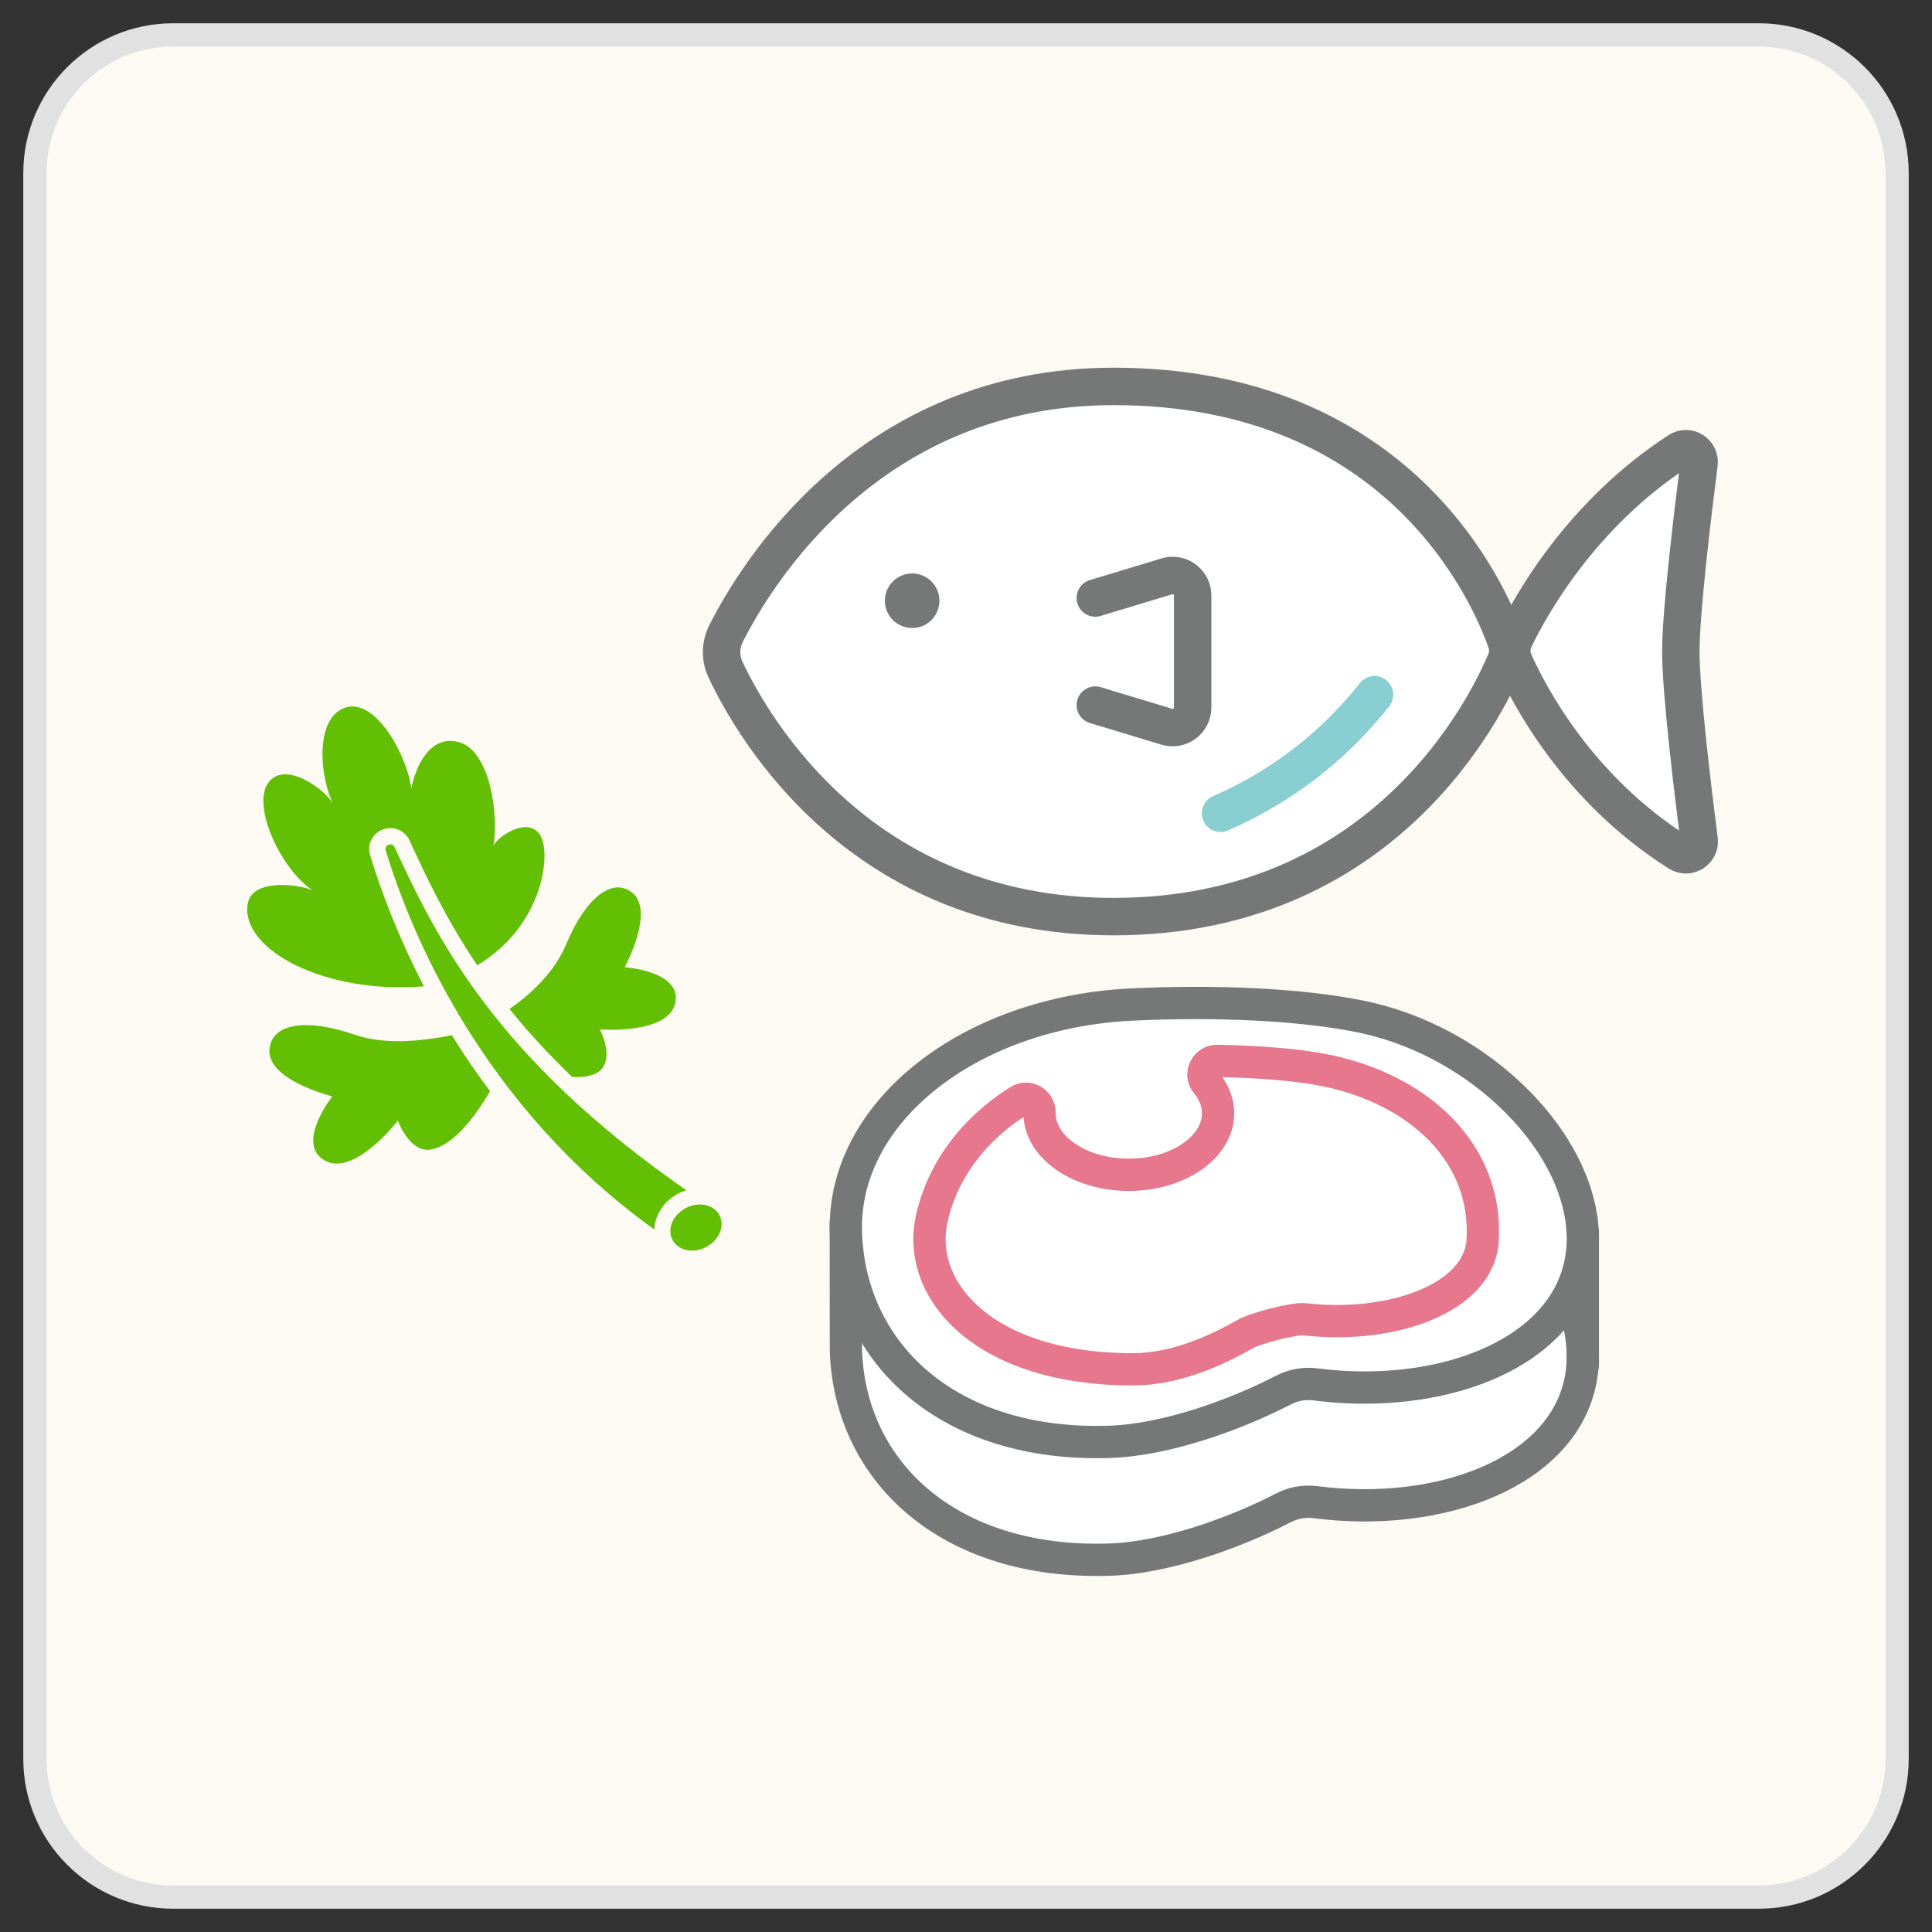 <?xml version="1.0" encoding="utf-8"?>
<!-- Generator: Adobe Illustrator 24.0.3, SVG Export Plug-In . SVG Version: 6.00 Build 0)  -->
<svg version="1.1" id="レイヤー_1" xmlns="http://www.w3.org/2000/svg" xmlns:xlink="http://www.w3.org/1999/xlink" x="0px"
	 y="0px" viewBox="0 0 83 83" width="83" height="83" style="enable-background:new 0 0 83 83;" xml:space="preserve">
<rect x="0" y="0" width="83" height="83" fill="#333333" stroke="none"/>
<style type="text/css">
	.st0{fill:#FCFAF3;stroke:#E1E1E2;stroke-miterlimit:10;}
	.st1{fill:#FFFFFF;stroke:#767777;stroke-width:1.608;stroke-linecap:round;stroke-linejoin:round;stroke-miterlimit:10;}
	.st2{fill:none;stroke:#767777;stroke-width:1.608;stroke-linecap:round;stroke-linejoin:round;stroke-miterlimit:10;}
	.st3{fill:#767777;}
	.st4{fill:none;stroke:#89CED1;stroke-width:1.608;stroke-linecap:round;stroke-linejoin:round;stroke-miterlimit:10;}
	.st5{fill:#FFFFFF;stroke:#767777;stroke-width:1.387;stroke-linecap:round;stroke-linejoin:round;stroke-miterlimit:10;}
	.st6{fill:#FFFFFF;stroke:#E6778D;stroke-width:1.387;stroke-linecap:round;stroke-linejoin:round;stroke-miterlimit:10;}
	.st7{fill:#62BF04;}
</style>
<path class="st0" d="M75.559,81.5H7.441C4.16,81.5,1.5,78.84,1.5,75.559V7.441C1.5,4.16,4.16,1.5,7.441,1.5h68.118
	c3.281,0,5.941,2.66,5.941,5.941v68.118C81.5,78.84,78.84,81.5,75.559,81.5z"/>
<g>
	<path class="st1" d="M64.711,27.574c0.094,0.268,0.085,0.558-0.025,0.82c-0.848,2.027-5.251,10.984-16.847,10.984
		c-10.816,0-15.465-8.05-16.672-10.614c-0.23-0.489-0.222-1.054,0.021-1.537c1.283-2.55,6.173-10.626,16.651-10.626
		C60.16,16.602,63.993,25.526,64.711,27.574z"/>
	<path class="st1" d="M72.119,19.368c-4.237,2.752-6.403,6.722-7.057,8.089c-0.147,0.308-0.152,0.663-0.013,0.976
		c0.621,1.395,2.714,5.453,7.077,8.203c0.407,0.257,0.93-0.08,0.869-0.557c-0.265-2.068-0.786-6.357-0.786-8.088
		c0-1.727,0.518-5.994,0.783-8.07C73.054,19.44,72.525,19.104,72.119,19.368z"/>
	<path class="st2" d="M47.055,25.69l3.072-0.93c0.553-0.167,1.11,0.246,1.11,0.824v4.813c0,0.577-0.557,0.991-1.11,0.824
		l-3.072-0.93"/>
	<circle class="st3" cx="39.187" cy="25.808" r="1.172"/>
	<path class="st4" d="M59.05,29.845c-1.519,1.921-3.648,3.798-6.614,5.095"/>
</g>
<g>
	<path class="st5" d="M67.833,56.867c0.188,0.805,0.223,1.611,0.077,2.387c-0.752,4.011-6.042,5.97-11.396,5.28
		c-0.47-0.061-0.95,0.023-1.371,0.241c-2.045,1.06-5.044,2.15-7.481,2.228c-6.932,0.221-11.155-3.805-11.321-8.992l-0.004-5.49"/>
	<line class="st5" x1="68" y1="52.951" x2="68" y2="58.63"/>
	<path class="st5" d="M67.424,55.601c0.227-0.436,0.392-0.905,0.486-1.407c0.795-4.239-3.784-9.353-9.428-10.517
		c-2.71-0.559-6.475-0.687-9.89-0.52c-6.927,0.339-12.417,4.606-12.251,9.794c0.166,5.188,4.389,9.214,11.321,8.992
		c2.437-0.078,5.436-1.167,7.481-2.228c0.421-0.218,0.9-0.302,1.371-0.241C61.198,60.078,65.834,58.654,67.424,55.601"/>
	<path class="st6" d="M56.969,45.988c-1.212-0.25-2.945-0.379-4.67-0.411c-0.491-0.009-0.785,0.565-0.472,0.943
		c0.319,0.385,0.502,0.831,0.502,1.306c0,1.46-1.716,2.644-3.834,2.644c-2.117,0-3.834-1.184-3.834-2.644c0-0.005,0-0.009,0-0.014
		c0.003-0.473-0.5-0.768-0.901-0.516c-1.974,1.245-3.313,3.069-3.742,5.115c-0.643,3.068,2.302,6.421,8.653,6.416
		c1.693-0.001,3.381-0.692,4.798-1.501c0.489-0.279,2.144-0.698,2.572-0.649c3.793,0.428,7.5-0.919,7.653-3.378
		C63.927,49.566,60.996,46.818,56.969,45.988z"/>
</g>
<g>
	<path class="st7" d="M11.576,45.113c0.067-1.175,1.628-1.371,3.683-0.654c1.33,0.464,3.082,0.234,4.152,0.014
		c0.49,0.794,1.036,1.599,1.642,2.405c-0.453,0.782-1.484,2.348-2.564,2.508c-0.9,0.133-1.398-1.241-1.398-1.241
		s-1.88,2.439-3.147,1.707c-1.266-0.732,0.333-2.752,0.333-2.752S11.502,46.416,11.576,45.113z"/>
	<path class="st7" d="M25.77,44.224c0,0,0.66,1.244-0.019,1.792c-0.276,0.223-0.715,0.275-1.174,0.248
		c-1.045-1.005-1.931-1.978-2.687-2.917c0.906-0.633,1.93-1.568,2.441-2.798c0.802-1.927,1.959-2.904,2.837-2.194
		c0.974,0.787-0.329,3.198-0.329,3.198s2.465,0.165,2.17,1.536C28.714,44.459,25.77,44.224,25.77,44.224z"/>
	<path class="st7" d="M10.639,38.846c0.173-1.138,2.231-0.852,2.799-0.594c-1.358-0.886-2.632-3.609-1.917-4.617
		s2.486,0.305,2.802,0.92c-0.576-1.106-0.833-3.694,0.503-4.153c1.336-0.459,2.717,2.187,2.841,3.492
		c0.149-0.822,0.742-2.364,2.045-2.013c1.304,0.351,1.728,3.017,1.484,4.466c0.106-0.351,1.477-1.328,2.01-0.466
		c0.494,0.799,0.127,3.897-2.704,5.588c-1.344-1.992-2.187-3.799-2.912-5.367c-0.15-0.325-0.464-0.527-0.818-0.527h0
		c-0.29,0-0.565,0.138-0.737,0.369c-0.17,0.229-0.219,0.521-0.134,0.8c0.456,1.499,1.189,3.471,2.312,5.628
		C14.007,42.728,10.339,40.817,10.639,38.846z"/>
	<path class="st7" d="M28.89,53.267c0.243,0.462,0.891,0.598,1.449,0.305c0.557-0.293,0.812-0.905,0.569-1.367
		c-0.243-0.462-0.892-0.598-1.449-0.305C28.902,52.193,28.647,52.805,28.89,53.267z"/>
	<g>
		<path class="st7" d="M16.952,36.397c1.813,3.921,4.32,9.036,12.543,14.743c-0.124,0.038-0.247,0.078-0.363,0.139
			c-0.626,0.329-0.995,0.933-1.025,1.54c-7.417-5.334-10.452-12.722-11.535-16.279C16.499,36.297,16.846,36.167,16.952,36.397z"/>
	</g>
</g>
</svg>
